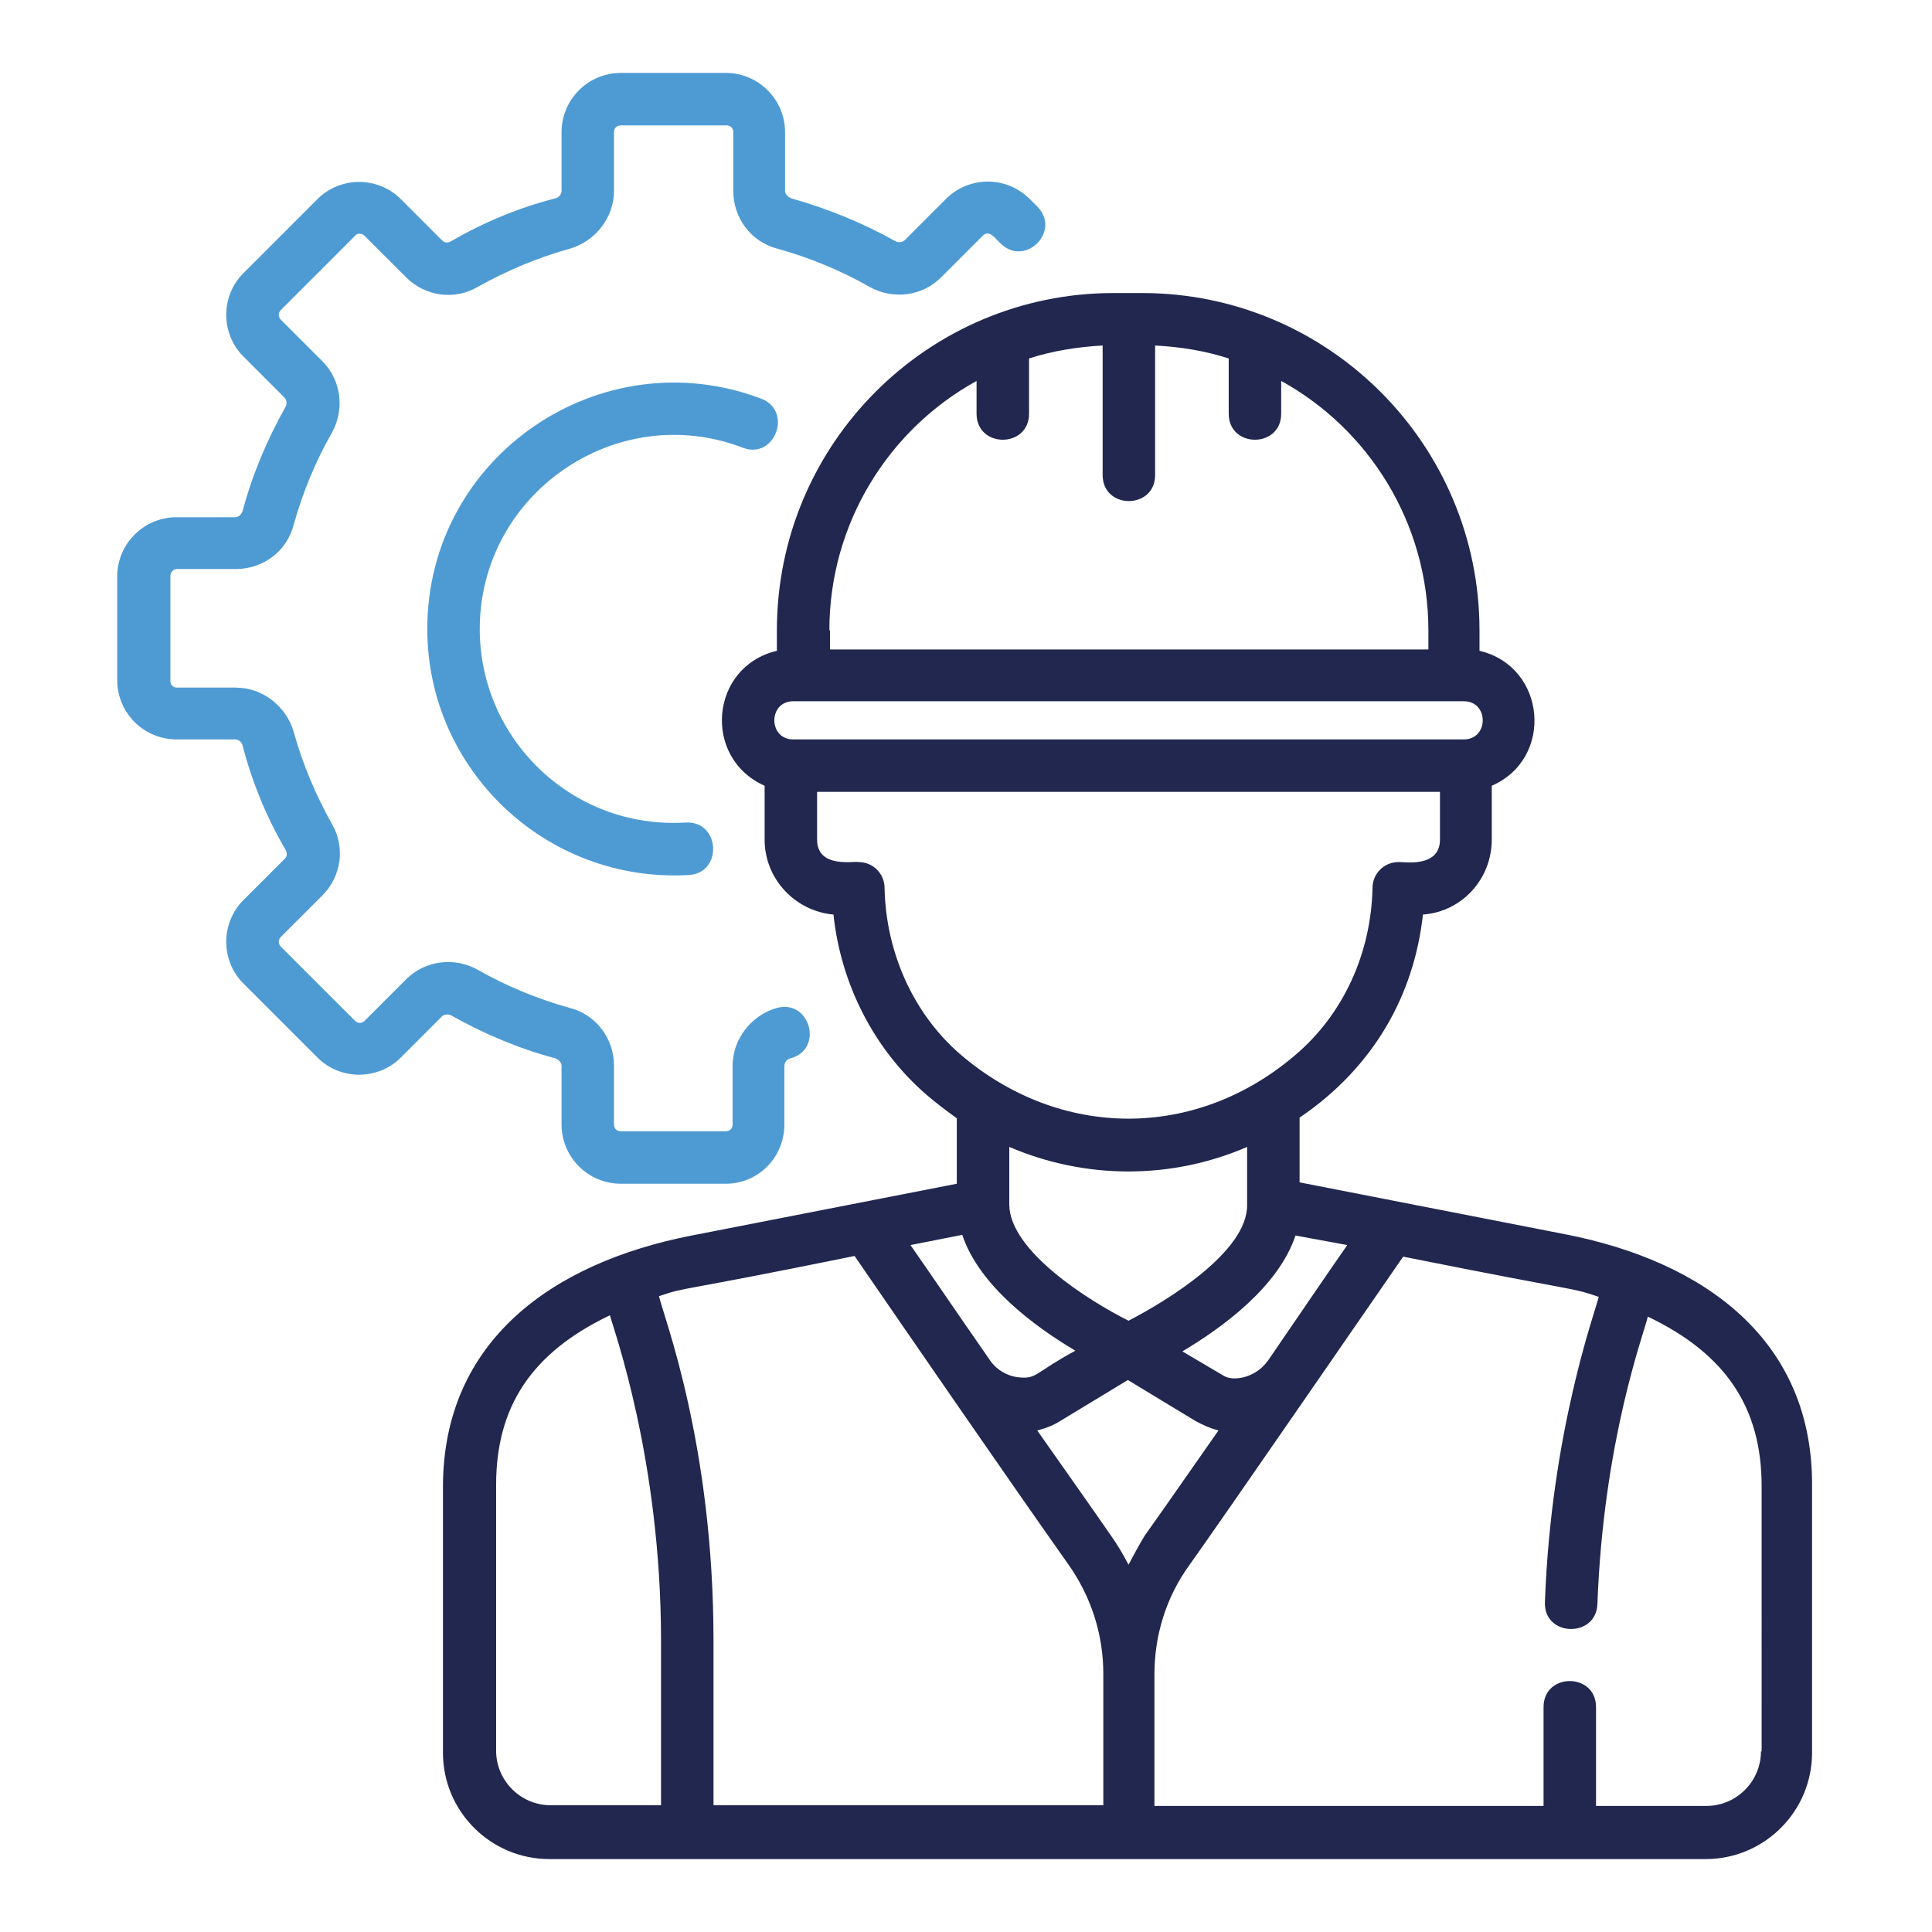 <?xml version="1.0" encoding="utf-8"?>
<!-- Generator: Adobe Illustrator 25.2.3, SVG Export Plug-In . SVG Version: 6.00 Build 0)  -->
<svg version="1.1" id="Layer_1" xmlns="http://www.w3.org/2000/svg" xmlns:xlink="http://www.w3.org/1999/xlink" x="0px" y="0px"
	 viewBox="0 0 283.5 283.5" style="enable-background:new 0 0 283.5 283.5;" xml:space="preserve">
<style type="text/css">
	.st0{fill:#21274F;}
	.st1{fill:#4E9BD4;}
	.st2{fill:#020203;}
</style>
<g>
	<path class="st1" d="M106.5,173.7H91.1c-4.8,0-8.7-3.9-8.7-8.7v-8.6c0-0.5-0.4-0.9-0.9-1.1c-5.3-1.4-10.5-3.6-15.3-6.3
		c-0.4-0.2-0.9-0.2-1.3,0.1l-6.1,6.1c-1.6,1.6-3.8,2.5-6.1,2.5c-2.3,0-4.5-0.9-6.1-2.5l-10.9-10.9c-1.6-1.6-2.5-3.8-2.5-6.1
		c0-2.3,0.9-4.5,2.5-6.1l6.1-6.1c0.3-0.3,0.4-0.8,0.1-1.3c-2.8-4.8-4.9-9.9-6.3-15.3c-0.1-0.5-0.6-0.9-1.1-0.9h-8.6
		c-4.8,0-8.7-3.9-8.7-8.7V84.6c0-4.8,3.9-8.7,8.7-8.7h8.6c0.5,0,0.9-0.4,1.1-0.9c1.4-5.3,3.6-10.5,6.3-15.3c0.2-0.4,0.2-0.9-0.1-1.3
		l-6.1-6.1c-1.6-1.6-2.5-3.8-2.5-6.1c0-2.3,0.9-4.5,2.5-6.1l10.9-10.9c1.6-1.6,3.8-2.5,6.1-2.5c2.3,0,4.5,0.9,6.1,2.5l6.1,6.1
		c0.3,0.3,0.8,0.4,1.3,0.1c4.8-2.8,9.9-4.9,15.3-6.3c0.5-0.1,0.9-0.6,0.9-1.1v-8.6c0-4.8,3.9-8.7,8.7-8.7h15.4
		c4.8,0,8.7,3.9,8.7,8.7v8.6c0,0.5,0.4,0.9,0.9,1.1c5.3,1.5,10.5,3.6,15.3,6.3c0.4,0.2,0.9,0.2,1.3-0.1l6.1-6.1
		c3.4-3.4,8.9-3.4,12.3,0l1.1,1.1c3.6,3.6-1.8,9-5.4,5.4c-0.7-0.6-1.6-2.1-2.6-1.1l-6.1,6.1c-2.8,2.8-7.1,3.3-10.5,1.4
		c-4.2-2.4-8.8-4.3-13.5-5.6c-3.9-1-6.5-4.5-6.5-8.5v-8.6c0-0.6-0.4-1-1-1H91.1c-0.6,0-1,0.4-1,1v8.6c0,3.9-2.7,7.4-6.5,8.5
		c-4.7,1.3-9.2,3.2-13.5,5.6c-3.4,2-7.7,1.4-10.5-1.4l-6.1-6.1c-0.2-0.2-0.5-0.3-0.7-0.3c-0.2,0-0.5,0-0.7,0.3L41.2,45.5
		c-0.2,0.2-0.3,0.5-0.3,0.7c0,0.2,0.1,0.5,0.3,0.7l6.1,6.1c2.8,2.8,3.3,7.1,1.4,10.5c-2.4,4.2-4.3,8.8-5.6,13.5
		c-1,3.9-4.5,6.5-8.5,6.5h-8.6c-0.6,0-1,0.5-1,1v15.4c0,0.6,0.4,1,1,1h8.6c3.9,0,7.4,2.7,8.5,6.5c1.3,4.7,3.2,9.2,5.6,13.5
		c2,3.4,1.4,7.7-1.4,10.5l-6.1,6.1c-0.2,0.2-0.3,0.5-0.3,0.7c0,0.2,0.1,0.5,0.3,0.7l10.9,10.9c0.4,0.4,1,0.4,1.4,0l6.1-6.1
		c2.8-2.8,7.1-3.3,10.5-1.4c4.2,2.4,8.8,4.3,13.5,5.6c3.9,1,6.5,4.5,6.5,8.5v8.6c0,0.6,0.4,1,1,1h15.4c0.6,0,1-0.4,1-1v-8.6
		c0-3.9,2.7-7.4,6.5-8.5c4.9-1.3,6.9,6.1,2,7.4c-0.5,0.1-0.9,0.6-0.9,1.1v8.6C115.1,169.8,111.3,173.7,106.5,173.7z"/>
	<path class="st1" d="M62.7,92.3c0-25.4,25.5-42.7,49-33.8c4.7,1.8,2,9-2.7,7.2c-18.5-7.1-38.6,6.7-38.6,26.6
		c0,16.2,13.6,29.4,30.2,28.4c5.1-0.3,5.5,7.4,0.5,7.7C80.1,129.6,62.7,112.9,62.7,92.3z"/>
	<path class="st0" d="M229.6,181.1l-38.9-7.6V164c10.9-7.4,16.8-18,18.1-29.8c5.7-0.4,10.1-5.2,10.1-11v-7.9c9.2-4,8-17.5-1.8-19.8
		v-3c0-27.3-22.2-49.5-49.5-49.5h-4.2C136.2,43,114,65.1,114,92.5v3c-9.8,2.3-11,15.7-1.8,19.8v7.9c0,5.8,4.5,10.5,10.1,11
		c1.1,10.3,6,19.8,13.6,26.4c1.5,1.3,3,2.4,4.5,3.5v9.6l-38.9,7.6c-20.5,4-36.5,15.5-36.5,36.9v39c0,8.6,7,15.6,15.6,15.6h169.7
		c8.6,0,15.6-7,15.6-15.6v-39C266.1,196.7,250.2,185.1,229.6,181.1z M197.7,182.7c-2.8,4-7,10.2-11.6,16.9c-1.9,2.7-5.2,3.1-6.5,2.3
		l-6.1-3.6c5.9-3.5,14.1-9.5,16.6-17L197.7,182.7z M165.6,193.8c-5.8-2.9-17.4-10.2-17.5-17c0,0,0,0,0,0v-8.5
		c11.2,4.8,23.8,4.8,34.9,0v8.5C183.1,183.6,171.4,190.8,165.6,193.8z M121.7,92.5c0-15.7,8.7-29.5,21.6-36.6v4.8
		c0,5.1,7.7,5.1,7.7,0v-8.1c3.4-1.1,7.1-1.7,10.8-1.9v19c0,5.1,7.7,5.1,7.7,0v-19c3.8,0.2,7.4,0.8,10.8,1.9v8.1c0,5.1,7.7,5.1,7.7,0
		v-4.8c12.9,7.1,21.6,20.9,21.6,36.6v2.8h-87.8V92.5z M116.4,102.9h98.4c3.7,0,3.7,5.6,0,5.6h-98.4
		C112.7,108.5,112.7,102.9,116.4,102.9z M129.8,130.3c0-2.1-1.7-3.8-3.8-3.8c-0.6-0.2-6.1,1-6.1-3.3v-7h91.4v7
		c0,4.3-5.6,3.2-6.1,3.3c-2.1,0-3.8,1.7-3.8,3.8c-0.2,9.6-4.3,18.5-11.2,24.4c-14.6,12.6-34.6,12.6-49.3,0
		C134.1,148.8,130,139.9,129.8,130.3z M141.2,181.2c2.5,7.5,10.7,13.5,16.6,17c-6.1,3.3-5.6,4.2-8.4,3.9c-1.7-0.2-3.3-1.2-4.2-2.6
		c-4.6-6.6-8.8-12.8-11.6-16.8L141.2,181.2z M97,264.9H80.8c-4.4,0-8-3.6-8-8v-39c0-11.5,5.2-19.4,16.7-24.9
		c0.5,2,7.5,21.1,7.5,47.8V264.9z M161.8,264.9h-57.1v-24.1c0-28.9-7.3-47.5-8-50.6c4.5-1.5,1.2-0.3,28.7-5.9
		c7.9,11.5,22.7,33,31.4,45.3c3.3,4.7,5.1,10.2,5.1,16V264.9z M165.6,229.6c-0.8-1.5-1.6-2.9-2.6-4.3c-2.9-4.2-6.8-9.7-10.8-15.4
		c1.2-0.3,2.3-0.7,3.4-1.4l9.9-6l9.9,6c1.1,0.6,2.2,1.1,3.4,1.4c-4,5.7-7.8,11.2-10.8,15.4C167.2,226.6,166.4,228.1,165.6,229.6z
		 M258.4,257c0,4.4-3.6,8-8,8h-16.2v-14.5c0-5.1-7.7-5.1-7.7,0v14.5h-57.1v-19.3c0-5.7,1.7-11.3,5.1-16c5-7,25.3-36.5,31.4-45.3
		c27.5,5.5,24.2,4.4,28.7,5.9c-0.6,2.4-7,19.9-7.9,44.8c-0.2,5.1,7.5,5.3,7.7,0.3c0.9-24.1,6.8-39.6,7.4-42.2
		c11.5,5.5,16.7,13.4,16.7,24.9V257z"/>
</g>
</svg>
